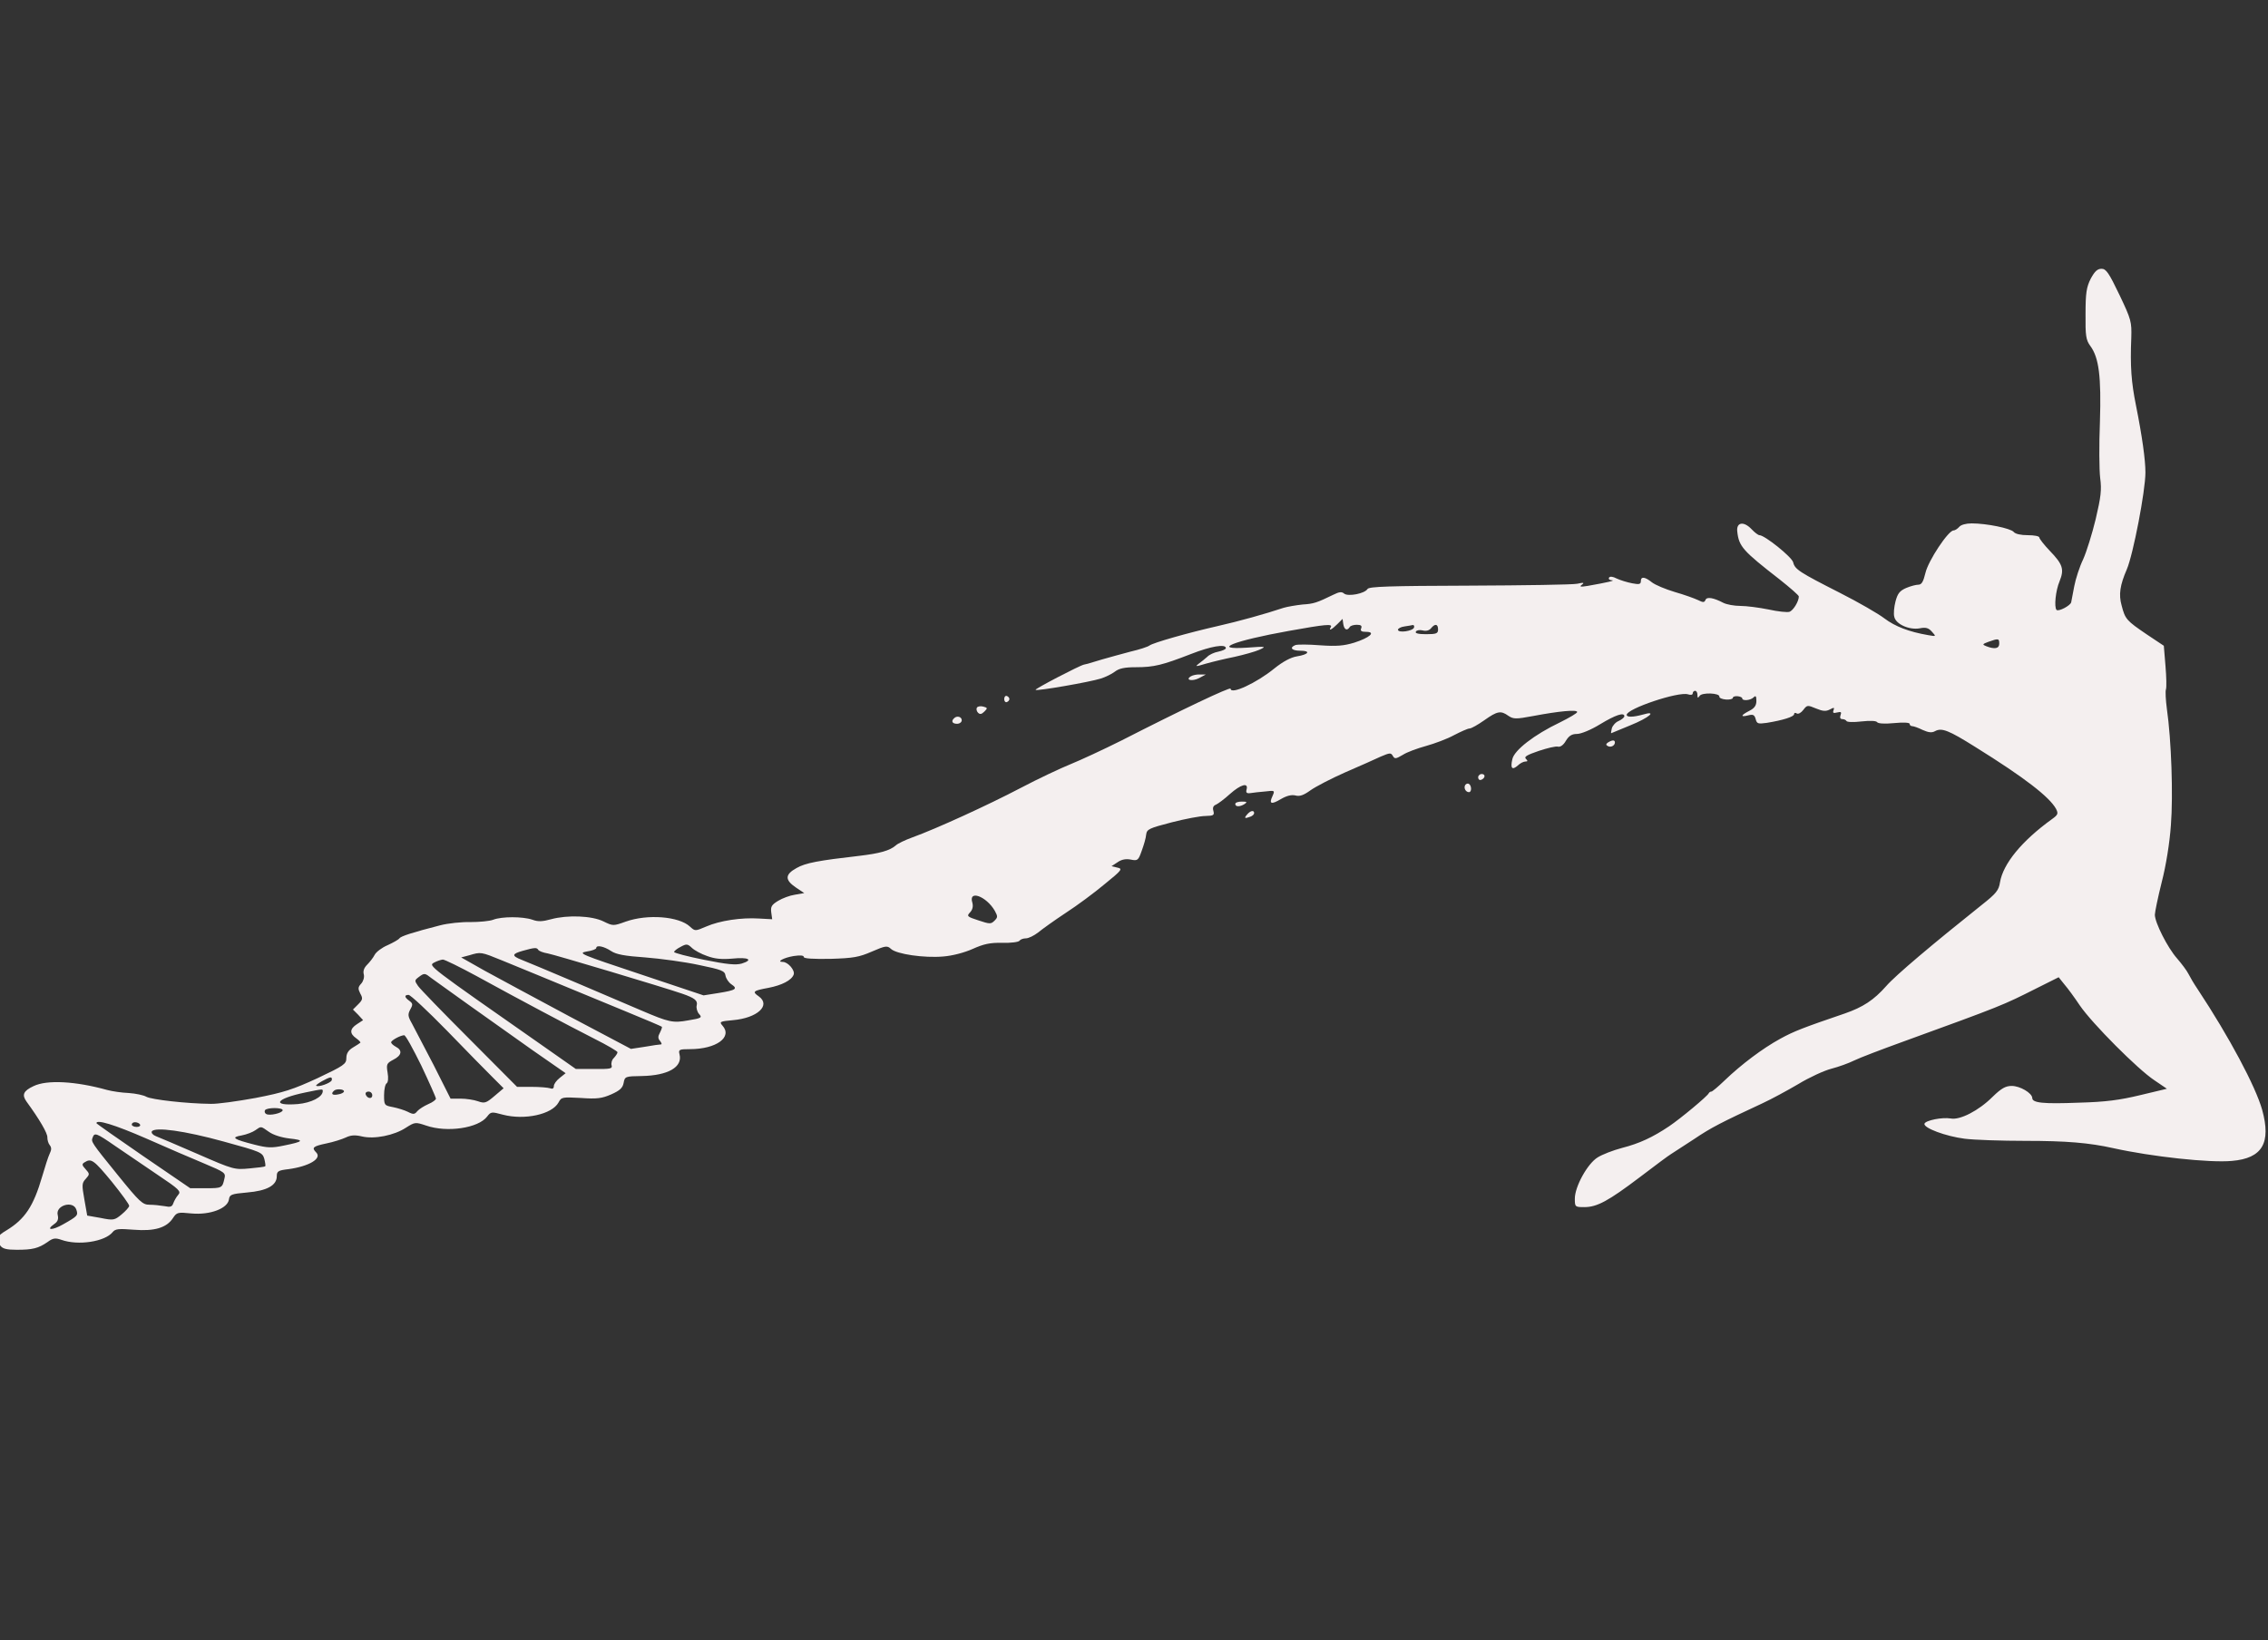 <?xml version="1.0" encoding="UTF-8"?>
<svg width="961.866" height="695.628" xmlns="http://www.w3.org/2000/svg" xmlns:svg="http://www.w3.org/2000/svg" preserveAspectRatio="xMidYMid meet">
 <rect width="100%" height="100%" fill="#333333" stroke="none"/>
 <title>optima</title>
 <g>
  <title>Layer 1</title>
  <g id="svg_1" fill="#000000" transform="translate(-37.114,797) scale(0.1,-0.1) ">
   <path fill="#f4efef" id="svg_2" d="m9238,6788c-18,-36 -22,-60 -22,-150c-1,-93 2,-110 20,-135c37,-50 47,-130 41,-323c-4,-96 -3,-203 1,-237c7,-51 3,-81 -19,-175c-15,-62 -39,-139 -53,-170c-15,-31 -32,-83 -38,-115c-6,-32 -12,-63 -13,-68c-4,-14 -53,-40 -62,-32c-11,12 -4,82 13,122c20,50 14,71 -41,128c-25,26 -45,52 -45,57c0,6 -22,10 -49,10c-29,0 -53,5 -60,14c-13,15 -114,36 -178,36c-24,0 -46,-6 -53,-15c-7,-8 -18,-15 -24,-15c-22,0 -107,-128 -119,-180c-9,-37 -16,-50 -30,-50c-10,0 -33,-6 -52,-14c-27,-12 -36,-23 -45,-57c-6,-23 -9,-53 -5,-66c7,-31 64,-56 108,-48c25,5 37,2 51,-14c19,-21 19,-21 -15,-15c-82,14 -141,37 -186,71c-26,20 -111,69 -188,108c-173,88 -192,100 -199,130c-6,23 -121,115 -143,115c-5,0 -20,11 -33,25c-34,36 -66,30 -61,-10c7,-63 23,-81 180,-203c44,-35 81,-67 81,-72c0,-21 -24,-60 -40,-65c-9,-3 -49,1 -89,10c-40,8 -93,15 -119,15c-26,0 -58,6 -72,13c-42,22 -71,27 -76,12c-5,-11 -10,-11 -32,0c-15,7 -59,23 -98,34c-40,12 -83,30 -97,41c-30,24 -47,26 -47,5c0,-13 -7,-15 -37,-9c-21,4 -50,13 -65,20c-17,9 -29,10 -33,4c-3,-6 2,-11 12,-11c17,-1 -17,-9 -102,-24c-31,-5 -37,-4 -25,5c12,9 7,10 -20,4c-19,-4 -225,-7 -458,-8c-339,-1 -424,-4 -431,-14c-12,-20 -82,-33 -99,-20c-10,9 -21,8 -45,-4c-72,-35 -84,-39 -132,-42c-27,-3 -63,-9 -80,-14c-78,-26 -189,-57 -282,-78c-123,-28 -271,-70 -287,-82c-6,-5 -42,-17 -81,-26c-38,-10 -92,-25 -120,-33c-27,-8 -54,-16 -60,-18c-5,-1 -13,-3 -17,-4c-19,-4 -209,-103 -205,-107c5,-6 230,33 277,48c19,6 46,19 59,29c18,14 41,19 90,19c76,0 112,9 233,56c84,33 148,44 148,25c0,-5 -14,-11 -32,-15c-17,-3 -39,-13 -47,-22c-9,-8 -25,-21 -36,-29c-17,-13 -13,-13 30,0c28,8 82,21 122,29c40,9 87,22 105,30c31,14 29,15 -52,9c-156,-10 -57,29 177,71c156,28 187,31 178,16c-11,-18 4,-11 28,13l22,22l3,-22c4,-24 16,-30 27,-13c3,6 17,10 30,10c18,0 23,-4 19,-15c-5,-11 1,-15 21,-15c43,0 15,-25 -51,-46c-43,-13 -74,-16 -144,-11c-49,4 -96,4 -105,1c-27,-11 -16,-24 21,-24c45,0 36,-16 -15,-24c-25,-4 -59,-22 -95,-51c-76,-62 -186,-113 -186,-86c0,9 -207,-89 -463,-220c-76,-38 -173,-83 -215,-100c-42,-17 -138,-62 -212,-101c-137,-72 -360,-174 -460,-210c-30,-11 -62,-26 -70,-34c-25,-22 -69,-34 -154,-44c-174,-20 -229,-30 -267,-52c-49,-27 -50,-50 -3,-82l36,-24l-40,-7c-21,-3 -53,-15 -71,-26c-28,-17 -32,-25 -29,-49l4,-29l-55,3c-76,5 -168,-9 -225,-34c-47,-20 -47,-20 -69,0c-46,43 -179,54 -272,21c-53,-19 -54,-19 -95,1c-49,24 -152,28 -222,9c-36,-10 -55,-11 -79,-2c-41,14 -130,14 -166,0c-15,-6 -59,-10 -96,-10c-37,1 -96,-5 -130,-14c-117,-30 -166,-46 -172,-55c-3,-5 -26,-18 -50,-29c-24,-10 -49,-29 -55,-41c-6,-12 -21,-31 -32,-42c-13,-13 -18,-27 -14,-41c3,-12 -2,-29 -11,-39c-14,-15 -14,-22 -4,-42c12,-21 10,-27 -9,-46l-22,-22l22,-22l21,-23l-26,-17c-31,-20 -32,-40 -3,-60c12,-9 20,-17 17,-19c-2,-2 -16,-11 -31,-20c-20,-12 -28,-26 -28,-45c0,-25 -10,-32 -122,-85c-104,-48 -144,-61 -263,-84c-77,-14 -162,-26 -190,-25c-103,1 -251,18 -273,30c-12,7 -46,14 -75,16c-28,1 -70,7 -92,13c-133,37 -255,44 -312,16c-43,-20 -50,-37 -29,-66c54,-74 90,-135 88,-152c0,-10 4,-25 10,-32c8,-10 8,-20 0,-36c-6,-12 -20,-56 -32,-97c-37,-127 -73,-181 -152,-229c-41,-24 -45,-37 -25,-65c10,-13 27,-17 70,-17c66,0 91,6 130,33c23,17 33,18 59,9c70,-25 184,-8 217,33c11,14 26,15 90,10c87,-7 139,8 166,50c16,24 20,25 79,19c78,-7 152,21 158,59c3,21 9,24 77,30c84,7 126,30 126,69c0,21 6,25 50,30c87,12 143,45 117,71c-20,20 -14,26 43,38c30,6 67,18 82,25c21,10 38,12 68,5c53,-13 138,4 188,37c38,24 40,24 85,9c89,-31 222,-11 259,38c16,21 19,21 67,8c92,-24 208,1 236,52c12,23 16,23 94,19c69,-5 90,-2 129,15c36,16 49,27 53,49c5,27 7,28 77,29c111,2 174,38 160,92c-5,20 -2,22 44,22c112,0 182,51 138,100c-14,16 -11,18 45,23c103,9 162,63 109,101c-29,20 -24,24 41,36c57,11 98,32 107,56c7,18 -24,54 -46,54c-29,0 4,18 46,25c28,4 43,3 43,-4c0,-7 39,-9 113,-8c97,3 121,7 176,31c58,25 65,26 81,11c24,-22 140,-39 221,-32c39,3 89,16 125,32c47,21 73,27 126,26c36,-1 69,3 73,9c3,5 15,10 27,10c11,0 34,11 52,25c17,14 70,52 117,83c48,31 122,86 165,122c74,60 77,65 54,70l-25,6l26,17c17,12 36,15 56,11c29,-6 32,-3 46,37c9,24 18,55 19,69c3,23 12,27 108,52c58,15 122,27 144,27c34,1 38,3 33,22c-4,13 0,22 11,26c9,4 36,24 59,45c46,41 79,50 71,20c-4,-14 0,-18 16,-16c11,2 40,5 63,7c41,5 41,4 31,-19c-16,-34 -6,-38 36,-13c24,14 45,19 61,15c18,-5 35,1 64,22c21,15 88,50 147,76c60,26 128,56 151,67c38,16 43,17 51,3c8,-14 13,-13 42,4c18,12 63,28 99,38c36,10 90,30 119,46c29,15 58,28 65,28c8,0 36,16 63,35c55,39 70,42 102,19c21,-14 31,-15 105,-1c111,21 187,28 187,17c0,-5 -33,-24 -73,-44c-109,-52 -194,-118 -202,-156c-9,-39 -1,-48 23,-27c10,10 25,17 32,17c11,0 11,3 2,12c-8,8 5,16 55,33c36,12 73,21 82,18c10,-2 23,7 33,25c13,21 25,29 47,29c17,0 59,17 98,41c66,40 103,52 103,34c0,-5 -11,-14 -24,-20c-13,-5 -26,-20 -29,-31c-3,-12 -4,-21 -3,-21c1,0 37,15 80,33c82,33 118,65 54,46c-40,-11 -68,-12 -68,-1c0,26 220,100 260,87c12,-4 20,-2 20,4c0,6 5,11 10,11c6,0 10,-8 10,-17c0,-14 2,-15 9,-5c9,16 87,13 84,-3c-1,-5 12,-11 28,-12c16,-1 29,2 29,7c0,5 9,8 20,7c11,-1 20,-5 20,-9c0,-12 35,-9 48,4c9,9 12,6 12,-15c0,-19 -8,-31 -30,-42c-37,-19 -39,-28 -4,-19c20,5 26,2 31,-16c5,-20 10,-21 47,-16c68,11 116,26 116,37c0,6 5,7 11,3c7,-4 19,3 28,15c16,21 18,21 54,6c29,-12 42,-13 59,-4c17,9 20,9 15,-4c-4,-11 0,-13 15,-9c17,4 20,2 15,-11c-4,-11 -1,-17 7,-17c8,0 16,-4 18,-8c2,-5 30,-6 63,-2c37,4 63,3 67,-3c4,-6 32,-8 72,-4c40,4 66,2 66,-3c0,-6 5,-10 11,-10c6,0 26,-7 44,-16c25,-11 39,-13 53,-5c28,15 57,4 170,-67c209,-130 315,-212 343,-263c10,-20 8,-25 -17,-43c-129,-93 -208,-190 -221,-269c-5,-33 -16,-47 -77,-95c-207,-165 -366,-299 -405,-344c-53,-60 -99,-90 -177,-117c-173,-59 -215,-75 -273,-107c-75,-41 -165,-109 -235,-176c-28,-27 -53,-48 -57,-48c-4,0 -9,-3 -11,-7c-5,-12 -119,-107 -168,-140c-70,-47 -126,-73 -200,-92c-38,-10 -84,-28 -103,-40c-43,-26 -97,-124 -97,-175c0,-35 1,-36 40,-36c54,0 101,25 237,128c63,48 122,92 131,97c9,6 53,34 97,63c74,50 116,71 290,152c39,18 107,55 153,82c46,28 109,57 140,65c31,8 75,24 97,35c22,11 114,46 205,79c424,154 425,155 568,227l94,47l24,-30c14,-16 44,-57 66,-90c52,-76 246,-271 316,-317l53,-36l-113,-27c-87,-21 -147,-29 -260,-32c-153,-6 -198,-1 -198,20c-1,21 -52,51 -87,51c-26,0 -44,-10 -81,-46c-59,-59 -139,-100 -178,-92c-36,6 -106,-8 -111,-22c-6,-18 91,-54 171,-64c40,-5 156,-9 257,-9c173,0 270,-8 373,-31c162,-36 409,-63 503,-54c129,11 167,76 128,217c-28,99 -139,308 -274,512c-15,22 -32,51 -39,65c-7,14 -29,43 -48,65c-40,45 -94,152 -94,185c0,11 13,74 29,138c18,69 34,168 39,242c10,127 2,361 -17,493c-5,38 -7,75 -4,83c3,8 2,53 -2,100l-7,85l-72,48c-87,59 -92,65 -107,123c-13,46 -7,86 22,153c27,63 79,333 79,411c0,54 -14,154 -40,284c-20,99 -25,166 -20,287c2,68 0,77 -50,182c-45,94 -57,111 -76,111c-18,0 -29,-11 -46,-42zm-2870,-1480c-5,-15 -68,-24 -68,-9c0,5 12,12 28,14c15,2 31,5 35,6c5,0 7,-5 5,-11zm102,-8c0,-17 -7,-20 -51,-20c-33,0 -48,4 -43,11c3,6 16,8 29,5c14,-4 28,0 35,9c17,21 30,19 30,-5zm2380,-60c0,-21 -19,-25 -55,-11c-18,7 -17,9 10,19c42,15 45,14 45,-8zm-4260,-1133c13,-24 13,-28 -1,-42c-15,-15 -20,-15 -68,1c-49,16 -51,18 -35,35c10,11 13,25 9,40c-18,56 59,28 95,-34zm-1220,-192c32,-12 62,-15 107,-11c68,7 91,-5 40,-21c-25,-7 -61,-4 -160,16c-70,14 -127,29 -127,33c0,4 12,14 28,22c24,13 29,13 47,-4c11,-11 41,-27 65,-35zm-407,21c21,-14 57,-21 145,-27c64,-5 167,-19 227,-32c97,-20 110,-25 113,-45c2,-12 13,-29 25,-37c28,-19 20,-25 -55,-37l-63,-10l-269,90c-252,84 -266,89 -227,96c22,3 41,10 41,15c0,14 33,7 63,-13zm-309,5c3,-5 21,-12 40,-15c28,-5 493,-144 571,-171c52,-18 66,-29 61,-49c-3,-11 2,-28 10,-37c14,-15 10,-18 -46,-27c-65,-12 -82,-8 -199,42c-85,37 -471,201 -508,215c-43,17 -41,25 5,38c50,14 60,15 66,4zm-153,-45c79,-32 153,-63 524,-216c83,-34 151,-63 153,-65c2,-2 -2,-13 -8,-25c-9,-16 -9,-25 1,-36c6,-8 8,-14 3,-14c-5,0 -35,-4 -68,-10l-59,-9l-261,138c-143,77 -306,164 -360,194l-99,56l34,9c50,15 49,15 140,-22zm-107,-67c184,-101 384,-207 498,-265c54,-27 98,-53 98,-57c0,-5 -7,-15 -15,-24c-9,-8 -13,-23 -10,-32c4,-14 -5,-16 -74,-15l-78,0l-134,94c-499,349 -491,343 -467,357c13,7 29,12 37,13c8,0 73,-32 145,-71zm-193,-8c31,-23 247,-177 428,-305l141,-98l-25,-20c-14,-11 -25,-26 -25,-35c0,-10 -6,-13 -16,-9c-9,3 -44,6 -78,6l-62,0l-202,203c-111,111 -209,212 -218,225c-15,22 -15,24 2,37c25,19 27,18 55,-4zm66,-223c81,-84 169,-173 194,-198l46,-46l-39,-33c-35,-30 -42,-32 -70,-22c-17,6 -50,11 -73,11l-43,0l-72,143c-41,78 -82,157 -92,176c-17,30 -18,38 -7,59c12,21 11,26 -4,37c-21,15 -22,25 -3,25c8,0 81,-68 163,-152zm-109,-148c34,-72 62,-135 62,-140c0,-5 -15,-16 -32,-23c-18,-8 -39,-21 -47,-30c-11,-14 -17,-15 -40,-3c-14,7 -43,16 -63,20c-37,7 -38,8 -38,51c0,24 5,47 11,50c6,4 8,22 4,45c-6,36 -4,40 24,55c36,18 40,40 11,55c-11,6 -20,14 -20,19c0,8 38,29 55,30c6,1 38,-58 73,-129zm-380,-62c-4,-12 -58,-31 -66,-23c-4,4 48,34 61,35c5,0 7,-5 5,-12zm-38,-46c0,-25 -49,-50 -106,-55c-114,-9 -94,23 31,49c77,16 75,15 75,6zm90,-1c0,-5 -11,-11 -25,-13c-24,-5 -32,2 -18,15c9,10 43,8 43,-2zm120,-17c0,-17 -22,-14 -28,4c-2,7 3,12 12,12c9,0 16,-7 16,-16zm-380,-63c0,-12 -56,-25 -70,-16c-6,3 -8,11 -5,16c8,12 75,12 75,0zm-581,-119c86,-38 197,-86 248,-107c88,-37 92,-40 86,-64c-9,-40 -10,-41 -79,-41l-66,0l-199,136c-109,75 -199,138 -199,140c0,17 78,-7 209,-64zm-24,58c3,-5 -3,-10 -14,-10c-12,0 -21,5 -21,10c0,6 6,10 14,10c8,0 18,-4 21,-10zm547,-31c18,-13 53,-24 87,-28c65,-7 60,-13 -24,-30c-52,-11 -70,-10 -125,4c-90,23 -101,31 -54,39c21,4 47,14 58,22c26,18 22,18 58,-7zm-192,-41c157,-43 164,-46 172,-73c4,-16 6,-30 4,-32c-2,-2 -32,-6 -67,-9c-63,-6 -68,-5 -219,61c-85,37 -165,71 -178,76c-13,5 -20,14 -17,20c13,20 138,3 305,-43zm-460,-19c41,-28 122,-83 178,-121c94,-63 102,-71 89,-86c-8,-9 -17,-25 -21,-36c-5,-15 -13,-17 -37,-12c-18,3 -46,6 -64,6c-29,0 -42,12 -132,123c-116,143 -116,144 -109,162c8,22 15,20 96,-36zm-15,-151c41,-51 75,-97 74,-103c0,-5 -15,-22 -32,-36c-30,-25 -35,-26 -89,-15l-57,10l-12,68c-11,62 -11,70 6,88c17,19 17,21 -1,41c-16,17 -16,22 -4,29c28,18 39,10 115,-82zm-150,-119c8,-24 6,-27 -56,-62c-47,-27 -76,-26 -38,1c15,10 19,21 15,38c-11,41 66,64 79,23z"/>
   <path fill="#f4efef" id="svg_3" d="m5421,5101c-25,-16 8,-22 36,-7l28,15l-25,0c-14,1 -31,-3 -39,-8z"/>
   <path fill="#f4efef" id="svg_4" d="m4630,5005c0,-9 5,-15 11,-13c6,2 11,8 11,13c0,5 -5,11 -11,13c-6,2 -11,-4 -11,-13z"/>
   <path fill="#f4efef" id="svg_5" d="m4514,4968c-3,-5 -1,-15 5,-21c8,-8 15,-7 27,5c14,14 14,16 -5,21c-12,3 -24,1 -27,-5z"/>
   <path fill="#f4efef" id="svg_6" d="m4417,4923c-13,-12 -7,-23 13,-23c11,0 20,7 20,15c0,15 -21,21 -33,8z"/>
   <path fill="#f4efef" id="svg_7" d="m7191,4821c-9,-6 -10,-11 -2,-15c13,-8 31,1 31,15c0,11 -11,11 -29,0z"/>
   <path fill="#f4efef" id="svg_8" d="m6640,4673c0,-8 5,-13 12,-11c18,6 21,25 3,25c-8,0 -15,-7 -15,-14z"/>
   <path fill="#f4efef" id="svg_9" d="m6585,4640c-7,-12 2,-30 16,-30c12,0 12,27 0,35c-5,3 -12,1 -16,-5z"/>
   <path fill="#f4efef" id="svg_10" d="m5610,4560c0,-13 20,-13 40,0c12,8 9,10 -12,10c-16,0 -28,-4 -28,-10z"/>
   <path fill="#f4efef" id="svg_11" d="m5660,4515c-14,-16 -10,-18 14,-9c9,3 16,10 16,15c0,14 -16,11 -30,-6z"/>
  </g>
 </g>
</svg>